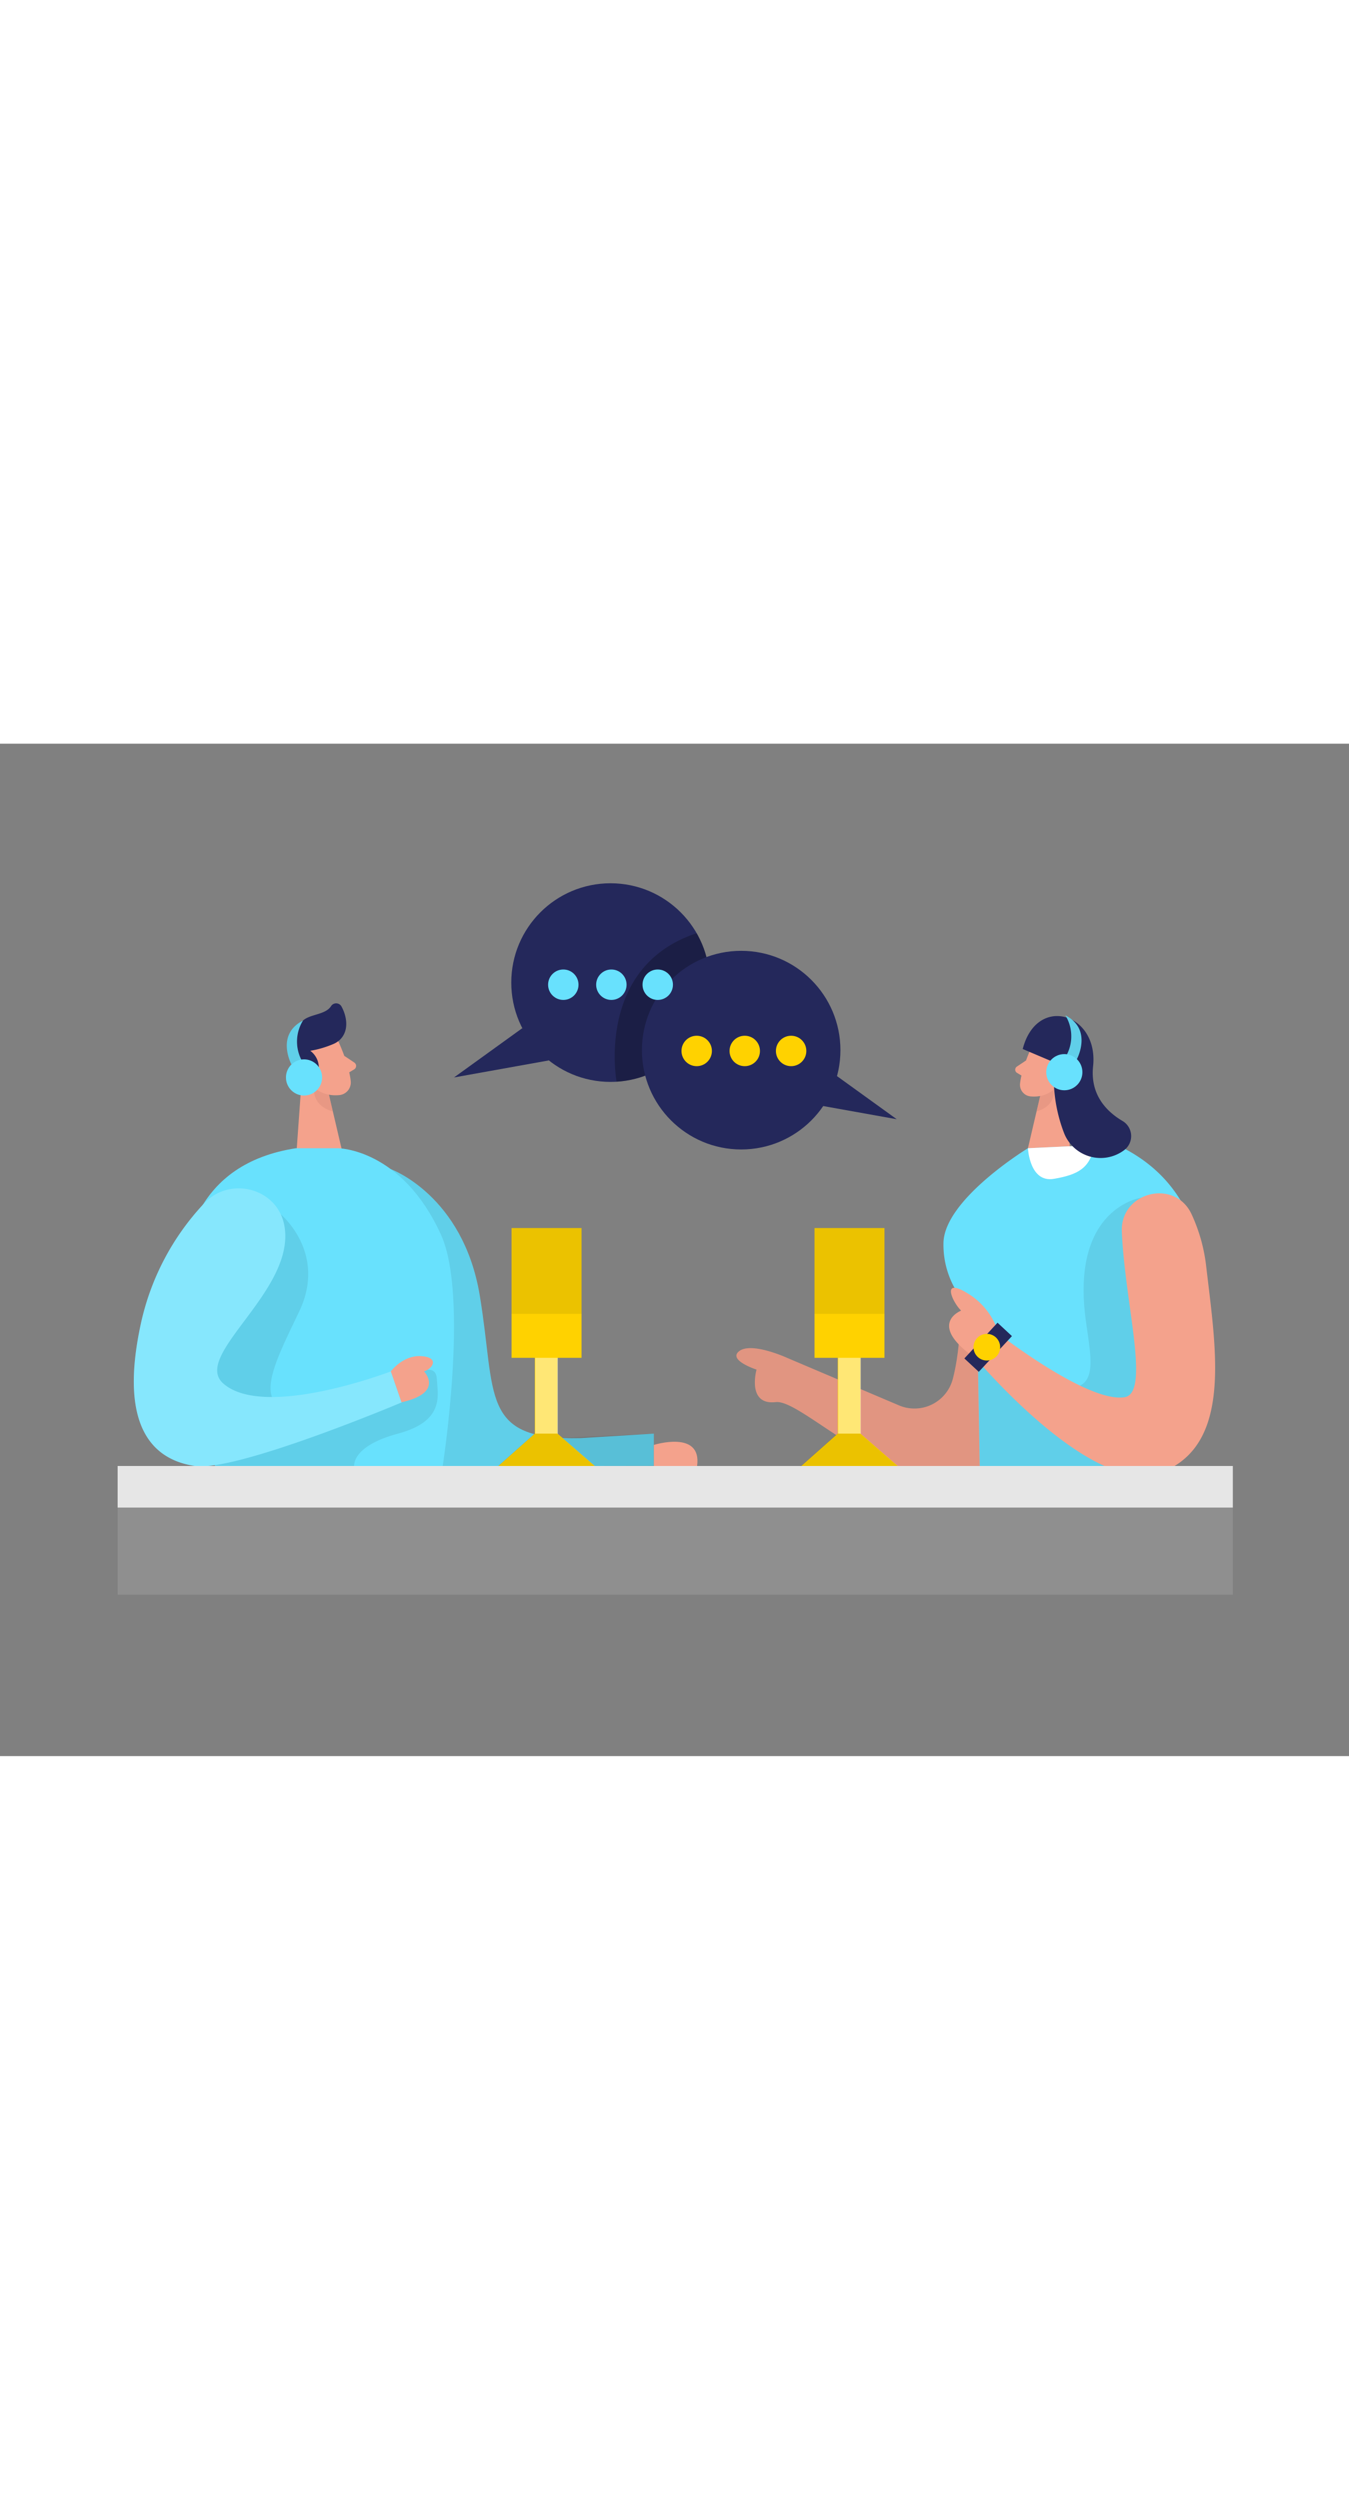 <?xml version="1.0" encoding="UTF-8"?> <svg xmlns="http://www.w3.org/2000/svg" id="Layer_1" data-name="Layer 1" viewBox="0 0 400 300" data-imageid="podcast-two-color" class="illustrations_image" style="width: 162px;"><rect x="0" y="0" width="400" height="300" fill="#808080" stroke="none"/> <title>#32 podcast</title> <path d="M299,132.09s-14.2,1.26-14.2,13.34c0,8.6,1.26,29.25-2.27,42.78a11.75,11.75,0,0,1-16,7.85l-33.26-14.12s-10.29-4.69-14-2,5.06,5.53,5.06,5.53-3,10.62,5.7,9.63,38.33,33.27,62.23,18S317.06,149.85,299,132.09Z" fill="#f4a28c"></path> <path d="M299,132.09s-14.2,1.26-14.2,13.34c0,8.6,1.26,29.25-2.27,42.78a11.75,11.75,0,0,1-16,7.85l-33.26-14.12s-10.29-4.69-14-2,5.06,5.53,5.06,5.53-3,10.62,5.7,9.63,38.33,33.27,62.23,18S317.06,149.85,299,132.09Z" opacity="0.08"></path> <path d="M115.89,126.08s21.41,7.68,26.36,37.38-.05,43,29.95,42.32l21.67-1.33V214l-67.34.11Z" fill="#68e1fd" class="target-color"></path> <path d="M115.89,126.08s21.41,7.68,26.36,37.38-.05,43,29.95,42.32l21.67-1.33V214l-67.34.11Z" opacity="0.08"></path> <path d="M100.29,88.13S103.49,94.9,104,100a3.76,3.76,0,0,1-3.37,4.13c-2.56.24-6.1-.19-8.25-3.61L88,95.16a6.72,6.72,0,0,1,.29-7.77C91.23,83.08,98.55,83.91,100.29,88.13Z" fill="#f4a28c"></path> <polygon points="89.68 96.39 87.93 120.85 101.48 120.86 97.42 103.5 89.68 96.39" fill="#f4a28c"></polygon> <path d="M98.66,89.07A30.2,30.2,0,0,1,92,91a6.24,6.24,0,0,1,2.38,6.43,5.1,5.1,0,0,1-5.06,4L86.1,92.36a7.63,7.63,0,0,1,1.27-7.72,29.8,29.8,0,0,1,2.46-2.59c2.22-2,6.66-1.67,8.34-4.29a1.8,1.8,0,0,1,3.09.12c1.43,2.59,2.53,7.09-.62,10A7.14,7.14,0,0,1,98.66,89.07Z" fill="#24285b"></path> <path d="M95.05,96.9s-1-2.68-3-1.72-.46,4.84,2.43,4.18Z" fill="#f4a28c"></path> <path d="M102.08,92.5l3,2a1.2,1.2,0,0,1-.05,2l-2.5,1.5Z" fill="#f4a28c"></path> <path d="M97.54,104a9.11,9.11,0,0,1-4.42-2.11s-.88,5.3,5.58,7.08Z" fill="#ce8172" opacity="0.31"></path> <path d="M305.89,89.84s-2.93,6.21-3.43,10.88a3.45,3.45,0,0,0,3.09,3.79c2.36.22,5.6-.17,7.58-3.31l4-4.91a6.15,6.15,0,0,0-.26-7.12C314.21,85.21,307.49,86,305.89,89.84Z" fill="#f4a28c"></path> <polygon points="315.63 97.42 317.24 119.87 304.8 119.87 308.53 103.95 315.63 97.42" fill="#f4a28c"></polygon> <path d="M304.25,93.85l-2.71,1.82a1.1,1.1,0,0,0,0,1.86l2.29,1.37Z" fill="#f4a28c"></path> <path d="M308.42,104.4a8.42,8.42,0,0,0,4.05-1.94s.81,4.86-5.12,6.5Z" fill="#ce8172" opacity="0.31"></path> <rect x="158.58" y="174.34" width="6.72" height="35.86" fill="#ffd200"></rect> <rect x="158.7" y="174.34" width="6.72" height="35.86" fill="#fff" opacity="0.46"></rect> <polygon points="158.58 204.44 147.77 214.03 176.35 214.03 165.3 204.44 158.58 204.44" fill="#ffd200"></polygon> <polygon points="158.46 204.44 147.65 214.03 176.23 214.03 165.19 204.44 158.46 204.44" opacity="0.08"></polygon> <path d="M87.74,119.87h12.44s18.92,0,30.59,25.65c8.36,18.37.5,68.51.5,68.51H63.77S28.72,129.05,87.74,119.87Z" fill="#68e1fd" class="target-color"></path> <rect x="151.69" y="143.53" width="20.74" height="38.45" fill="#ffd200"></rect> <rect x="248.41" y="174.34" width="6.72" height="35.86" fill="#ffd200"></rect> <rect x="248.53" y="174.34" width="6.72" height="35.86" fill="#fff" opacity="0.46"></rect> <polygon points="248.41 204.44 237.6 214.03 266.18 214.03 255.13 204.44 248.41 204.44" fill="#ffd200"></polygon> <polygon points="248.29 204.44 237.48 214.03 266.06 214.03 255.01 204.44 248.29 204.44" opacity="0.08"></polygon> <rect x="241.52" y="143.53" width="20.74" height="38.45" fill="#ffd200"></rect> <path d="M83.24,139.45S97,150.82,88.77,168.13s-16.62,32.07,6.28,29.81l28.72-11.5s5.5-3,5.75,1.75,2.5,12.5-11.5,16.25-13,9.7-13,9.7L63.77,214,52,185.19Z" opacity="0.08"></path> <path d="M84.29,142.68c-2.1-11-16.09-14.64-23.75-6.48a75.42,75.42,0,0,0-18.77,35.65c-6.67,30.67,3.66,40.35,16,42.18s61.33-18.84,61.33-18.84L115.89,186s-37.29,14.31-49.62,3.65C56.55,181.29,88,162,84.29,142.68Z" fill="#68e1fd" class="target-color"></path> <path d="M84.29,142.68c-2.1-11-16.09-14.64-23.75-6.48a75.42,75.42,0,0,0-18.77,35.65c-6.67,30.67,3.66,40.35,16,42.18s61.33-18.84,61.33-18.84L115.89,186s-37.29,14.31-49.62,3.65C56.55,181.29,88,162,84.29,142.68Z" fill="#fff" opacity="0.2"></path> <path d="M115.89,186s3.54-4.85,9-4.52,3.5,3.7.84,4.52c0,0,6.16,6.31-6.67,9.15Z" fill="#f4a28c"></path> <path d="M304.8,119.87s-24.8,15.07-25.05,28.07a26.45,26.45,0,0,0,4.9,15.87,30.41,30.41,0,0,1,5.21,12.63l.65,37.59,54.36,1.16s35.38-74-14.12-96.5Z" fill="#68e1fd" class="target-color"></path> <path d="M338.49,134.51S317.24,137.33,322,171.2c2.28,16.21,4.84,24.74-20.95,17L290,181.75l.56,32.28,54.36,1.16,8-23.41Z" opacity="0.08"></path> <path d="M304.8,119.87s.47,10.32,7.71,9.07,10.75-3.18,12-10Z" fill="#fff"></path> <path d="M303.25,90.47l9.43,4a45.71,45.71,0,0,0,2.9,21.09,11.65,11.65,0,0,0,17.73,4.9h0a5.21,5.21,0,0,0-.49-8.68c-4.71-2.78-9.6-7.75-8.7-16.21C325.79,79.86,307.45,74.22,303.25,90.47Z" fill="#24285b"></path> <path d="M332.64,144.58c-.5-11.73,15.65-15.82,20.66-5.2a50.17,50.17,0,0,1,4.38,15.71c2.92,24.91,7.64,52.49-13.07,60.76s-56.68-35.33-56.68-35.33l6.92-6.62s27.29,21.48,38.57,19.76C341.2,192.46,333.53,165.91,332.64,144.58Z" fill="#f4a28c"></path> <circle cx="181.03" cy="70.79" r="29.43" fill="#24285b"></circle> <path d="M182.83,100.16s-6.37-34.09,23.75-44a29.91,29.91,0,0,1,2.9,7L191.32,98.37A29.27,29.27,0,0,1,182.83,100.16Z" opacity="0.24"></path> <circle cx="219.77" cy="90.81" r="29.43" fill="#24285b"></circle> <path d="M312,95.84s1-2.47,2.76-1.58.42,4.44-2.24,3.84Z" fill="#f4a28c"></path> <path d="M295.42,172.81a20.81,20.81,0,0,0-7.32-9.17c-9.8-6.59-5.5,2.19-3.09,4.35,0,0-9.57,3.64,2.56,12.89Z" fill="#f4a28c"></path> <rect x="285.77" y="175.93" width="14.45" height="5.83" transform="translate(-37.44 271.8) rotate(-47.11)" fill="#24285b"></rect> <path d="M193.87,207.79s14.33-4.52,12.83,6.24H193.87Z" fill="#f4a28c"></path> <polygon points="154.88 84.29 134.62 98.9 162.75 93.85 154.88 84.29" fill="#24285b"></polygon> <polygon points="245.64 96.67 265.9 111.28 237.76 106.24 245.64 96.67" fill="#24285b"></polygon> <circle cx="206.58" cy="91.05" r="4.51" fill="#ffd200"></circle> <circle cx="220.83" cy="91.05" r="4.51" fill="#ffd200"></circle> <circle cx="234.58" cy="91.05" r="4.51" fill="#ffd200"></circle> <circle cx="167.03" cy="71.42" r="4.51" fill="#68e1fd" class="target-color"></circle> <circle cx="181.28" cy="71.42" r="4.51" fill="#68e1fd" class="target-color"></circle> <circle cx="195.03" cy="71.42" r="4.51" fill="#68e1fd" class="target-color"></circle> <rect x="151.69" y="143.53" width="20.74" height="25.42" opacity="0.08"></rect> <rect x="241.52" y="143.53" width="20.74" height="25.42" opacity="0.08"></rect> <polygon points="166.66 205.68 193.87 204.45 193.87 214.03 176.35 214.03 166.66 205.68" opacity="0.08"></polygon> <path d="M86.53,95.25s-5-8.91,3.3-13.2A11.9,11.9,0,0,0,90.15,95Z" fill="#68e1fd" class="target-color"></path> <path d="M86.53,95.25s-5-8.91,3.3-13.2A11.9,11.9,0,0,0,90.15,95Z" opacity="0.08"></path> <circle cx="90.15" cy="98.9" r="5.36" fill="#68e1fd" class="target-color"></circle> <path d="M319.2,93.69s5-8.91-3.3-13.2a11.89,11.89,0,0,1-.31,12.91Z" fill="#68e1fd" class="target-color"></path> <path d="M319.2,93.69s5-8.91-3.3-13.2a11.89,11.89,0,0,1-.31,12.91Z" opacity="0.08"></path> <circle cx="315.59" cy="97.34" r="5.36" fill="#68e1fd" class="target-color"></circle> <circle cx="292.61" cy="178.83" r="3.95" fill="#ffd200"></circle> <rect x="34.88" y="214.03" width="330.67" height="12.32" fill="#e6e6e6"></rect> <rect x="34.88" y="226.34" width="330.67" height="25.84" fill="#a5a5a5" opacity="0.4"></rect> </svg> 